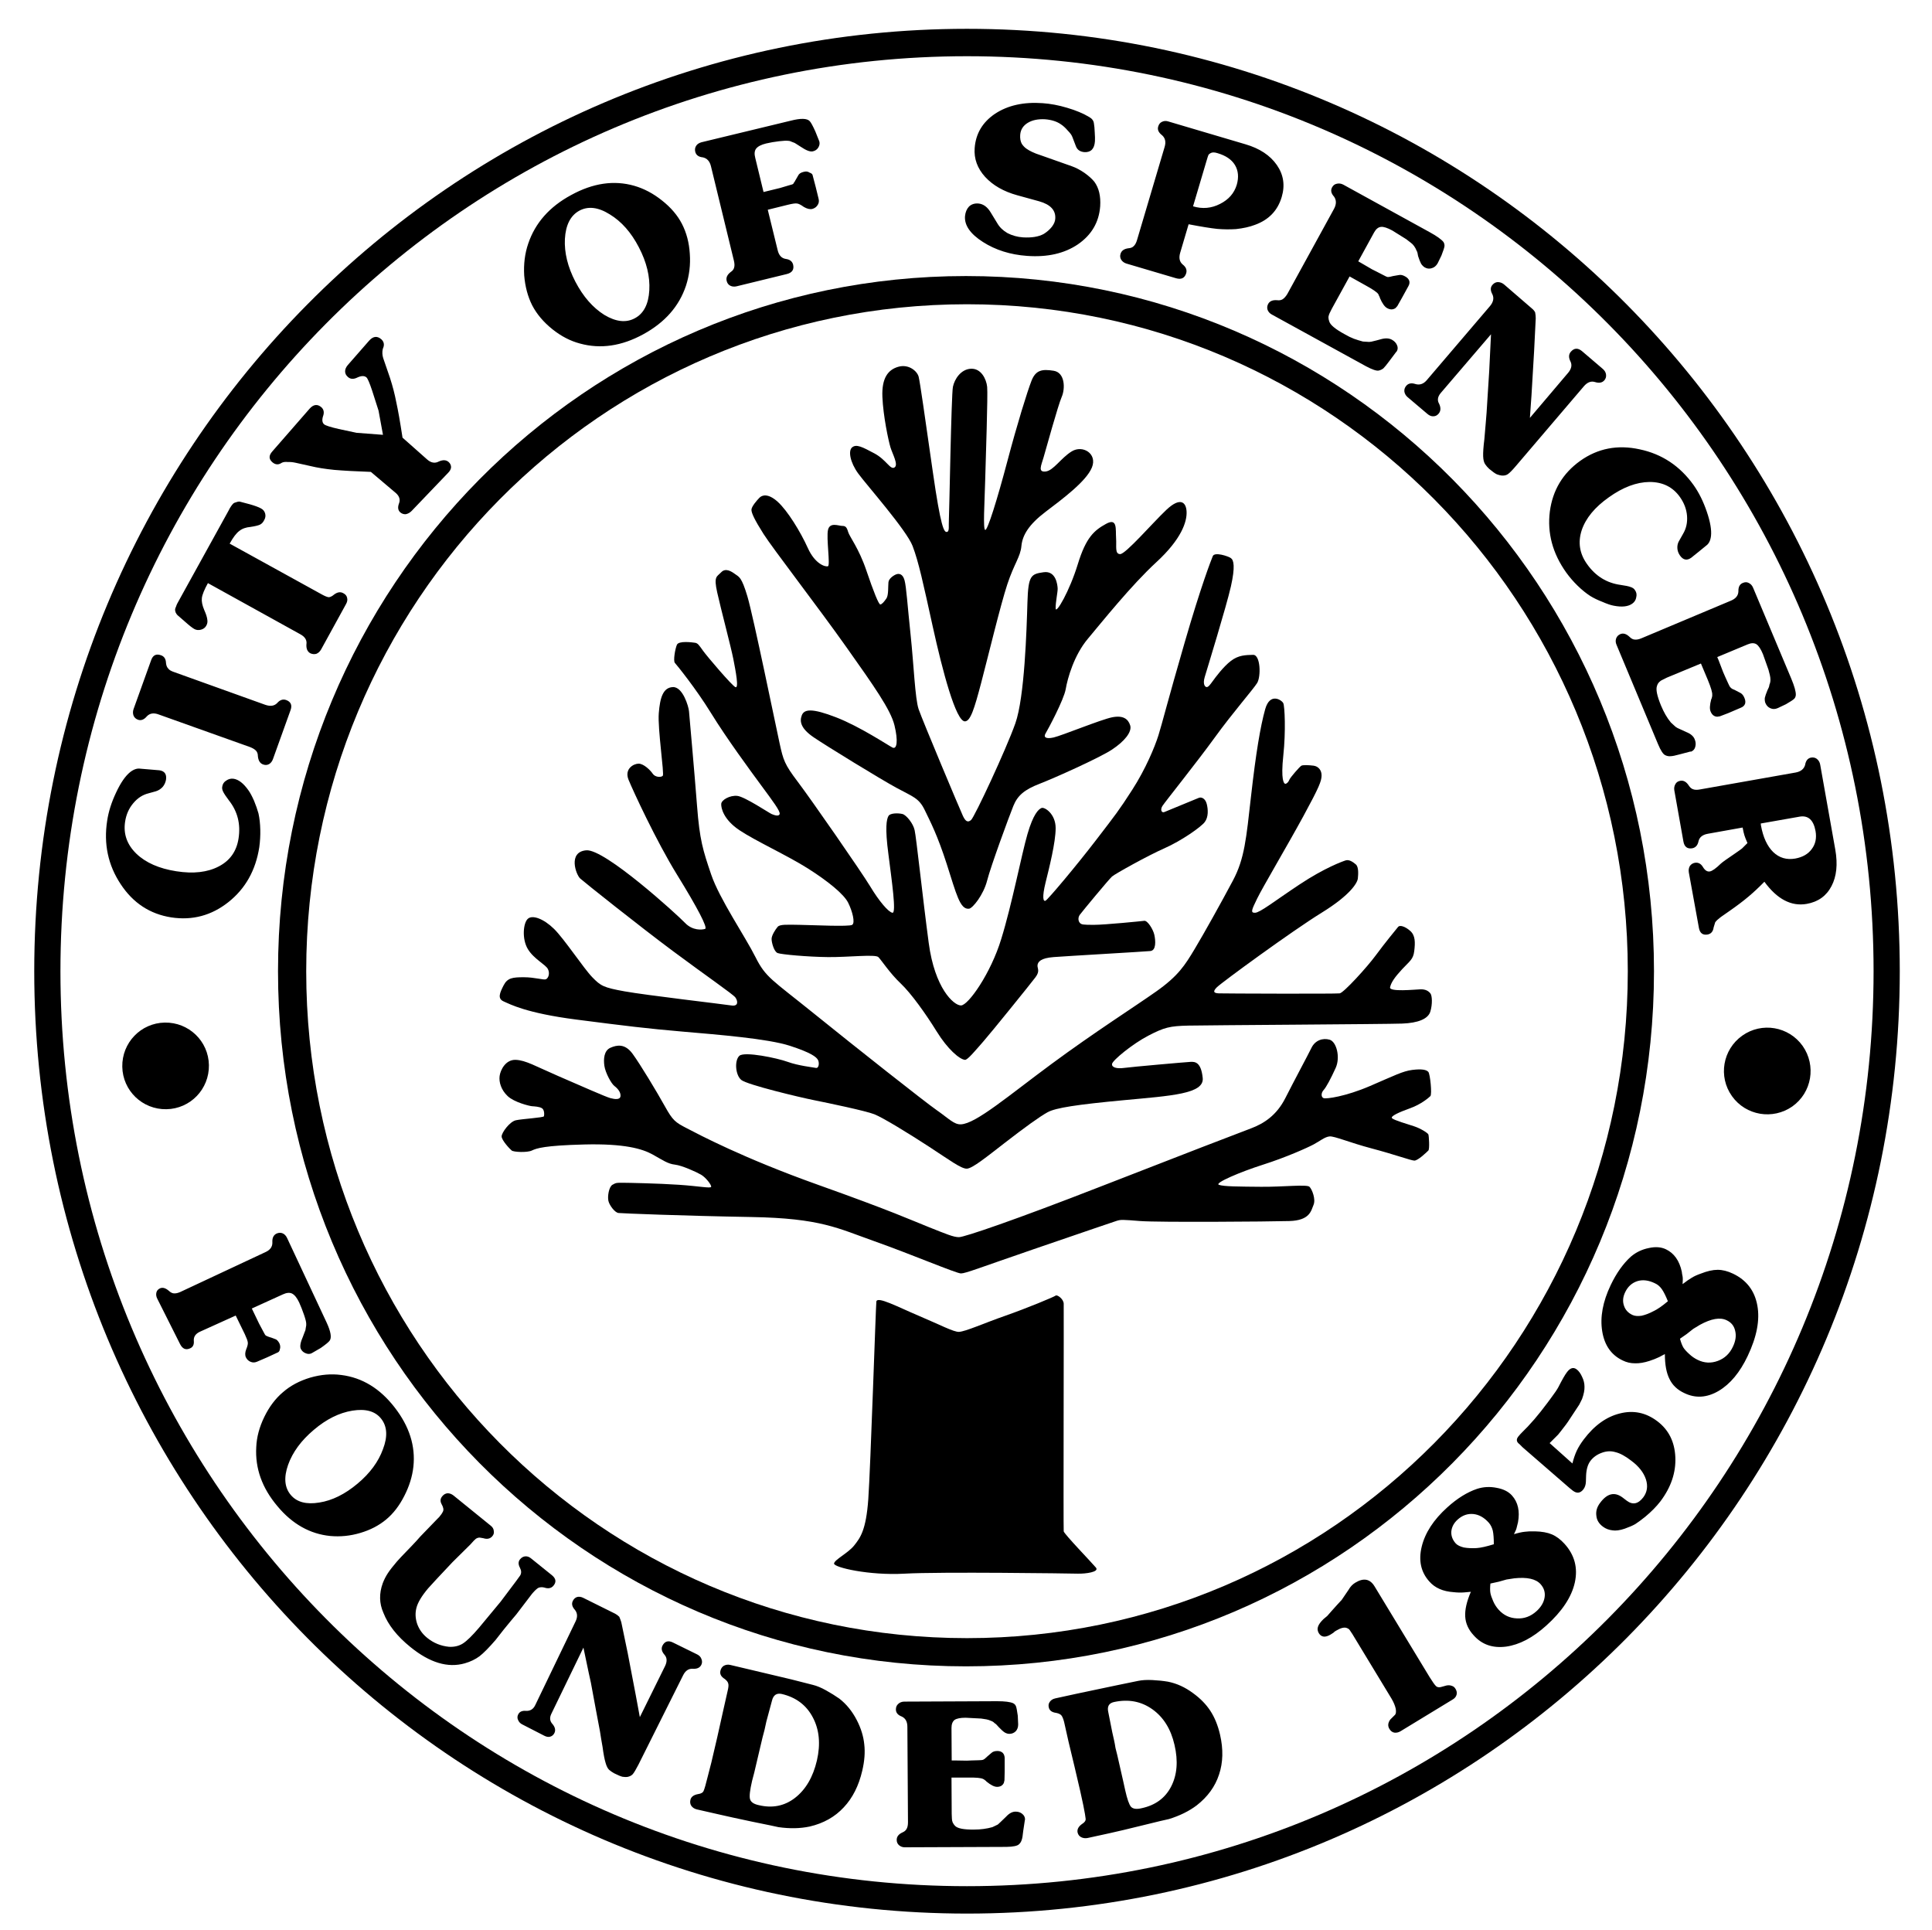 <svg version="1.2" xmlns="http://www.w3.org/2000/svg" viewBox="0 0 959 958" width="959" height="958">
	<title>245458601_231834148975063_141728802855005062_n (1)-svg</title>
	<style>
		.s0 { fill: #000000 } 
	</style>
	<path id="CITY OF SPENCER" fill-rule="evenodd" class="s0" d="m77.4 392.7l-3.6 1q-4.5 1.1-7.7 5-3.2 3.8-4 9.1-1.4 9.1 5.6 15.9 7 6.7 19.8 8.7 12.7 2 21.1-2.4 8.3-4.3 9.8-13.8 1.7-10.8-4.8-19-2.1-2.8-2.8-4.2-0.7-1.4-0.5-2.5 0.3-2.1 2-3.1 1.7-1.2 3.7-0.9 3.7 0.6 7.3 5.7 1.3 1.8 2.8 5.2 1.4 3.4 2.2 6.3 0.8 3.6 0.9 8.1 0.1 4.3-0.5 8.7-2.7 17.2-15.3 27.2-12.6 10-28.4 7.6-15.9-2.5-25.1-16.5-9.4-14.2-6.7-31.5 1-6.7 4.4-13.9 3.4-7.3 7-10.2 2.7-2.1 5.1-1.7l4.8 0.4 4.7 0.4q3.8 0.6 3.2 4.7-0.4 2.1-1.7 3.6-1.4 1.5-3.3 2.1zm66.8-40.2l-8.7 24.2q-0.6 1.7-1.9 2.5-1.4 0.8-3 0.2-2.3-0.8-2.6-4.2 0-1.6-0.9-2.6-0.9-1-2.9-1.8l-45.4-16.2q-3.7-1.4-5.9 0.9-2.1 2.5-4.4 1.7-1.6-0.6-2.2-2-0.6-1.6 0-3.3l8.7-24.2q1.3-3.8 4.9-2.5 2.4 0.8 2.5 3.9 0.2 1.8 1.1 2.7 0.7 1 2.8 1.7l45.4 16.3q3.8 1.3 5.9-0.9 2-2.3 4.4-1.5 3.6 1.3 2.2 5.1zm4.9-37.7l-45.9-25.4q-2.7 4.9-3 7.4-0.3 2.5 1.2 6 1.3 2.9 1.5 4.7 0.3 1.6-0.5 3-0.8 1.5-2.6 2-1.8 0.5-3.3-0.3-1.6-0.9-4.6-3.6l-3.8-3.3q-0.5-0.5-0.9-1.3-0.3-0.9-0.3-1.4 0-0.6 0.5-1.6 0.3-1.1 1.6-3.3l24.3-44q0.9-1.8 1.5-2.6 0.5-0.7 1-1.2 0.4-0.4 1.6-0.7 1.1-0.4 1.8-0.2l4.9 1.3q3.8 1.1 5.4 2 1.6 0.8 2.1 2.5 0.5 1.7-0.5 3.4-0.8 1.6-2.1 2.2-1.3 0.6-4.6 1.1-3.5 0.3-5.6 2-2.2 1.6-4.8 6.3l45.9 25.3q2.2 1.2 3.3 1.3 1.2-0.1 2.6-1.3 2.5-1.9 4.6-0.7 1.6 0.8 1.9 2.3 0.4 1.5-0.6 3.2l-12.3 22.4q-0.9 1.6-2.4 2.2-1.5 0.4-3-0.3-2.1-1.2-1.9-4.4 0.5-3.1-3-5zm47.4-70.1l-12.4-10.5q-11.2-0.4-18.2-1-6.9-0.7-11.8-1.9l-7.2-1.6q-2.2-0.5-4-0.4-1.7-0.2-2.9 0.3l-0.7 0.4q-2 1.1-4-0.5-2.9-2.4-0.1-5.5l18.5-21.2q2.9-3.2 5.8-0.7 1.9 1.7 0.8 4.6-0.8 2.7 0.6 3.9 1.1 0.9 7.2 2.3l8.9 1.9 13.1 1-2.2-12-3.2-10q-1.9-5.7-2.8-6.5-1.5-1.3-4.4 0-2.9 1.5-4.8-0.2-1.4-1.2-1.4-2.8 0-1.6 1.4-3.2l10.5-12q3-3.4 6.1-0.7 1.8 1.7 1 4l-0.3 0.8q-0.5 2.2 0.2 4.5l3.4 9.9q2 6.2 3.1 12 1.3 5.8 3.1 17.6l12.3 10.9q2.9 2.5 5.8 0.9 3-1.3 4.8 0.3 1.2 1.1 1.2 2.6-0.1 1.4-1.5 2.8l-18.1 18.9q-1.3 1.3-2.9 1.6-1.5 0.1-2.7-0.9-1.7-1.5-0.7-4.3 1.2-2.9-1.5-5.3zm67.7-93.1q-3.3-6.5-4-14.9-0.5-8.5 2-15.8 5.2-15.4 21.3-24.1 16.2-8.9 31.3-4.6 7.3 2.1 13.8 7.3 6.6 5.2 9.9 11.6 3.4 6.6 3.9 14.8 0.6 8.2-1.9 15.9-5.1 15.3-21.2 24.1-16.1 8.8-31.4 4.6-7.2-1.9-13.7-7.1-6.6-5.3-10-11.8zm23.3-47q-6.5 3.6-7.1 14-0.5 10.2 5.2 21.2 5.8 11.1 14.4 16.5 8.7 5.2 15.2 1.6 6.5-3.5 7.1-13.8 0.6-10.3-5.2-21.4-5.7-11-14.4-16.3-8.6-5.4-15.2-1.8zm93.6-0.5l4.9 20q0.9 3.9 4 4.4 3.1 0.4 3.7 2.9 0.8 3.6-3.1 4.6l-25 6.1q-1.7 0.4-3.1-0.3-1.4-0.7-1.8-2.4-0.6-2.4 2-4.4 1.4-0.9 1.7-2.2 0.4-1.3-0.1-3.4l-11.4-46.9q-0.9-3.7-4-4.4-3.2-0.3-3.8-2.8-0.4-1.7 0.5-3 0.8-1.2 2.6-1.7l44.3-10.7q7.4-1.9 9.4 0.2 0.9 0.9 2.8 5.1l2 5q0.4 1.5-0.5 3-0.9 1.5-2.7 1.9-2 0.5-6.1-2.3l-2.2-1.4q-0.6-0.5-1.9-0.9-1.2-0.6-2-0.6-1.2-0.2-4.6 0.2-3.4 0.4-6.4 1.1-3.7 0.9-5 2.6-1.2 1.6-0.4 4.6l4.1 16.9 8.2-2 4.7-1.4q1.6-0.4 1.8-0.6 0.3-0.4 0.4-0.7 0.3-0.2 0.6-0.9l0.7-1.2 0.8-1.4q0.6-1.3 2.7-1.8 1.8-0.5 3 0.4 1 0.3 1.4 1l1.6 6.1 1.4 5.7q0.5 1.8-0.4 3.2-0.9 1.5-2.7 2-1.8 0.4-4.2-1-2.2-1.6-3.4-1.7-1.1-0.2-4.4 0.6zm110.7 1.4l3.3 5.4q1.7 2.9 5 4.8 3.5 1.8 7.6 2.1 6.6 0.4 10.4-1.7 2.4-1.5 4-3.5 1.6-2.1 1.7-4 0.5-6.3-8-8.7l-10.9-3q-10.1-2.8-15.9-9.1-5.8-6.4-5.2-14.3 0.8-10.8 10.2-17.1 9.5-6.2 23.5-5.2 5.9 0.4 12.2 2.3 6.5 1.9 11 4.6 2.1 1.2 2.3 3.2 0.3 1.6 0.4 4.4 0.2 2.8 0.1 4.4-0.4 5.7-5.3 5.4-3.1-0.3-4.1-2.8l-1.8-4.7q-0.5-1.4-2.3-3.2-1.7-2-3.4-3.1-3-2.1-7.8-2.5-5.3-0.3-8.7 1.8-3.4 2.1-3.7 5.9-0.2 2.7 0.8 4.5 1 1.5 2.3 2.4 1.3 0.9 2.8 1.6 1.6 0.8 4.7 1.8l15 5.3q3.1 1.1 6.3 3.3 3.1 2.2 4.9 4.4 3.4 4.6 2.9 12.2-0.9 11.9-11.1 18.9-10.1 6.8-25.2 5.7-12.5-0.9-21.9-6.9-9.4-6-8.9-12.8 0.3-3 2-4.8 1.8-1.7 4.6-1.5 3.7 0.3 6.2 4.5zm98.2 5.8l-4.2 14.2q-1.1 3.8 1.3 5.8 2.4 1.9 1.7 4.3-1.1 3.6-5 2.5l-24.7-7.3q-1.6-0.5-2.5-1.8-0.9-1.4-0.4-3 0.7-2.4 4-2.8 1.6-0.1 2.5-1 1.1-1 1.7-3.1l13.7-46.2q1.1-3.7-1.3-5.8-2.6-2-1.9-4.3 0.5-1.7 1.8-2.3 1.5-0.8 3.3-0.2l38.2 11.3q10.6 3.1 15.6 10.3 5 7.2 2.4 15.9-3 10.1-13.3 13.8-3.9 1.5-9.4 2.1-4.5 0.3-9.3-0.1-4.8-0.5-14.2-2.3zm8.9-31.5l-6.7 22.6q7 2.1 13.4-1.2 6.4-3.2 8.3-9.5 1.6-5.6-0.9-9.8-2.5-4.1-8.7-5.9-2.2-0.7-3.4 0-0.8 0.4-1.1 1-0.2 0.4-0.9 2.8zm71 57.4l-8.8 16-1.1 2.2q-0.4 0.8-0.6 1.9 0 1.2 0.4 2.2 0.7 2.6 7.7 6.4 2.4 1.4 4.5 2.2 2.2 0.8 4.5 1.4l3.1 0.2q1.3-0.1 1.8-0.3 1.4-0.3 3.9-1 3.4-1 5.6 0.2 1.8 1 2.5 2.6 0.8 1.7-0.1 3.2l-0.3 0.3-3.3 4.4q-2 2.7-3 3.7-1 0.8-2.3 1.1-1.6 0.4-6.3-2.1l-46.8-25.7q-1.5-0.8-2.1-2.3-0.5-1.5 0.3-3 1.2-2.1 4.5-1.8 1.6 0.2 2.7-0.5 1.2-0.8 2.3-2.6l23.2-42.3q1.8-3.4 0-6-2.2-2.4-1-4.6 0.8-1.5 2.3-1.8 1.6-0.4 3.2 0.4l42.9 23.6q5.3 2.9 6.9 4.9 0.6 1 0.5 2.1-0.1 1-1.5 4.6l-1.9 3.9q-1.1 1.9-2.9 2.4-1.8 0.6-3.5-0.4-1-0.6-1.8-1.8-0.7-1.3-1.5-3.8-0.2-1.2-0.3-1.6-0.1-0.5-0.5-1.2-0.4-1.1-1.2-2.2-0.7-1-1.7-1.7l-2.2-1.7-6.9-4.3q-3.7-2-5.6-1.8-2 0.2-3.4 2.7l-7.9 14.4 1.4 0.8 5.5 3.2 2.2 1.1 3.3 1.7q1.6 0.9 2.3 1 0.8 0 2.6-0.5l2.9-0.5q1.4-0.3 3.1 0.7 1.5 0.8 2 2.1 0.4 1.3-0.4 2.7l-3.3 6-2.2 3.9-0.9 1q-1.9 1.3-4.2 0-1.8-1-3.5-4.9-0.1-0.6-0.5-1.2-0.2-0.6-0.4-0.9-1-1.4-6.5-4.4zm70.2 28.7l-25 29.2q-2.3 2.8-0.7 5.4 1.3 2.9-0.3 4.8-1.1 1.3-2.6 1.3-1.5 0.1-3-1.2l-9.8-8.3q-1.3-1.1-1.6-2.7-0.2-1.6 0.9-2.9 1.6-1.9 4.6-0.9 3.1 0.9 5.5-1.8l31.5-36.9q2.5-3 1.2-5.8-1.6-2.9 0-4.7 1.1-1.3 2.6-1.4 1.7 0 3.1 1.1l13.9 12q1 0.8 1.6 1.9 0.3 1.5 0.3 3l-0.8 16.1-1.3 22-0.8 11.3 19-22.4q2.5-3 1.1-5.7-1.4-2.8 0.2-4.7 2.5-2.9 5.6-0.3l10.3 8.8q1.4 1.2 1.6 2.8 0.2 1.6-0.8 2.8-1.6 1.9-4.7 0.9-2.9-0.9-5.5 2.1l-33.6 39.4q-2.7 3.2-4.1 4.2-1.3 0.9-3.2 0.7-0.9-0.1-2.3-0.6-1.3-0.6-3.8-2.7-1.1-1-2-2.3-0.9-1.3-1-4-0.1-2.8 0.6-8.4 0.3-4 0.7-8.2 0.4-4.2 0.8-11.3 0.4-7.1 0.9-14.2 0.1-1.1 0.9-18.4zm93.5 102.3l1.8-3.2q2.4-4 2-9-0.4-4.9-3.5-9.3-5.3-7.5-15.1-7.5-9.7 0.1-20.2 7.6-10.5 7.4-13.5 16.4-2.9 9 2.7 16.8 6.3 8.9 16.7 10.3 3.5 0.5 4.8 1 1.6 0.5 2.2 1.5 1.2 1.6 0.7 3.6-0.3 2-2 3.2-3.1 2.2-9.2 1-2.2-0.4-5.6-1.9-3.4-1.3-6-2.9-3.1-2-6.3-5.1-3.1-3-5.7-6.6-10.1-14.2-8.1-30.2 2.1-15.9 15.1-25.2 13.1-9.3 29.5-5.7 16.6 3.5 26.8 17.8 3.9 5.5 6.5 13.1 2.6 7.6 2.1 12.1-0.4 3.4-2.4 4.8l-3.8 3.1-3.6 2.9q-3.2 2.3-5.6-1.1-1.2-1.7-1.3-3.7-0.1-2.1 1-3.8zm10.7 61.1l-16.9 7-2.2 1.1q-0.8 0.3-1.6 1.1-0.8 0.8-1.1 1.9-1 2.5 2 9.8 1.1 2.6 2.2 4.5 1.2 2.1 2.7 3.9l2.3 2.1q1 0.7 1.6 0.9 1.2 0.6 3.7 1.7 3.3 1.3 4.2 3.6 0.8 1.9 0.3 3.7-0.4 1.7-2 2.4h-0.5l-5.3 1.4q-3.2 0.9-4.6 0.9-1.3 0.1-2.5-0.5-1.6-0.7-3.6-5.5l-20.6-49.3q-0.7-1.6-0.2-3.1 0.5-1.5 2.1-2.2 2.2-0.9 4.6 1.4 1.2 1.2 2.4 1.3 1.5 0.2 3.4-0.6l44.5-18.7q3.6-1.5 3.7-4.6-0.1-3.3 2.2-4.2 1.6-0.7 2.9 0 1.5 0.7 2.2 2.4l18.9 45q2.4 5.7 2.3 8.2-0.1 1.2-0.8 1.9-0.8 0.8-4.1 2.7l-4 1.9q-2 0.9-3.7 0.1-1.7-0.7-2.5-2.6-0.4-1-0.3-2.5 0.3-1.4 1.3-3.8 0.5-1.1 0.7-1.5 0.2-0.5 0.3-1.3 0.5-1.1 0.5-2.4 0-1.2-0.3-2.4l-0.7-2.7-2.7-7.6q-1.6-3.9-3.3-5-1.7-1-4.3 0.1l-15.1 6.3 0.6 1.4 2.3 6 1 2.3 1.5 3.3q0.7 1.7 1.3 2.2 0.5 0.6 2.3 1.3l2.5 1.3q1.3 0.7 2 2.5 0.7 1.6 0.3 2.9-0.5 1.3-2 1.9l-6.3 2.7-4.2 1.6-1.3 0.2q-2.3-0.1-3.3-2.6-0.8-1.8 0.3-6 0.3-0.5 0.4-1.2 0.2-0.7 0.1-1 0.2-1.7-2.2-7.5zm20.7 81.4l-17.3 3.1q-3.9 0.7-4.6 3.7-0.6 3-3.1 3.5-3.7 0.6-4.4-3.4l-4.5-25.3q-0.3-1.7 0.5-3.1 0.7-1.4 2.5-1.7 2.4-0.4 4.2 2.4 0.9 1.4 2.1 1.8 1.3 0.5 3.4 0.1l47.5-8.4q3.8-0.7 4.7-3.7 0.5-3.2 2.9-3.7 1.7-0.3 2.9 0.6 1.4 1.1 1.7 2.9l7.5 42.2q1.9 10.9-1.9 18.1-3.8 7.3-12.3 8.8-11.5 2-21-11-4 4.1-7.8 7.3-3.9 3.3-9.5 7.2-3.5 2.5-4.3 3-2 1.5-2.8 2.6l-0.8 2.6q-0.4 3-3 3.5-3.6 0.6-4.3-3.3l-5-27.5q-0.3-1.8 0.5-3.2 0.9-1.3 2.5-1.6 2.5-0.4 4 2.1 1.5 2.5 3.4 2.2 1.8-0.3 5.5-3.9 1.2-1.1 6.7-4.8 3.2-2.2 3.8-2.7 0.6-0.6 2.7-2.7-1.1-2.5-1.5-3.8-0.4-1.2-0.9-3.9zm28.3-5.4l-19.3 3.4 0.1 1q1.6 8.8 6.1 13.2 4.5 4.3 10.9 3.2 5.5-1 8.2-4.7 2.8-3.7 1.9-8.9-1.5-8.3-7.9-7.2z"/>
	<path id="Shape 8" class="s0" d="m82.6 550.5c-11.9 0.2-21.7-9.2-21.9-21.1-0.2-11.9 9.2-21.7 21.1-21.9 11.9-0.2 21.7 9.2 21.9 21.1 0.2 11.9-9.2 21.7-21.1 21.9z"/>
	<path id="Shape 8 copy" class="s0" d="m889.7 549.1c-9.7 6.8-23.1 4.6-30-5.1-6.9-9.7-4.6-23.1 5.1-30 9.7-6.9 23.1-4.6 30 5.1 6.8 9.7 4.6 23.1-5.1 30z"/>
	<path id="Shape 7" fill-rule="evenodd" class="s0" d="m479.5 827c-188.8 0-341.5-154.2-341.5-345 0-190.8 152.7-345 341.5-345 188.8 0 341.5 154.2 341.5 345 0 190.8-152.7 345-341.5 345zm328.5-345c0-183-146.6-331-328-331-181.4 0-328 148-328 331 0 183 146.6 331 328 331 181.4 0 328-148 328-331z"/>
	<path id="Shape 7 copy" fill-rule="evenodd" class="s0" d="m480 949.7c-256 0-463-209-463-467.7 0-258.7 207-467.7 463-467.7 256 0 463 209 463 467.7 0 258.7-207 467.7-463 467.7zm450-467.7c0-251.1-201.2-454.1-450-454.1-248.9 0-450 203-450 454.1 0 251.1 201.1 454.1 450 454.1 248.8 0 450-203 450-454.1z"/>
	<path id="FOUNDED 1858" fill-rule="evenodd" class="s0" d="m117 652.9l-17.7 8q-3.3 1.5-3.1 4.5 0.3 2.9-1.9 3.8-3.1 1.4-4.9-2.1l-11.3-22.5q-0.8-1.5-0.5-3 0.3-1.5 1.8-2.2 2-0.9 4.5 1.3 1.2 1.1 2.4 1.2 1.4 0.1 3.2-0.7l42.3-19.8q3.5-1.6 3.4-4.8-0.2-3.3 2.1-4.4 1.6-0.7 3-0.1 1.4 0.6 2.2 2.3l19.6 41.9q3.2 6.9 1.5 9.1-0.7 1-4.4 3.6l-4.5 2.6q-1.4 0.7-3 0-1.6-0.6-2.4-2.2-0.8-1.8 1.1-6.1l0.9-2.4q0.4-0.7 0.5-2 0.3-1.2 0.2-2 0-1.2-1.1-4.4-1.1-3.2-2.4-6.1-1.6-3.4-3.5-4.4-1.8-0.9-4.6 0.4l-15.4 7 3.6 7.5 2.3 4.3q0.7 1.4 1 1.6 0.4 0.2 0.6 0.3 0.4 0.2 1 0.4l1.3 0.4 1.6 0.6q1.3 0.3 2.3 2.2 0.7 1.6 0.2 3-0.1 0.9-0.8 1.4l-5.4 2.5-5.1 2.2q-1.6 0.7-3.1 0.1-1.6-0.6-2.4-2.2-0.8-1.6 0.1-4 1-2.4 0.8-3.5-0.1-1.1-1.5-4.1zm23.5 38q5.5-4.8 13.5-7.2 8-2.3 15.4-1.3c10.4 1.3 19.2 6.7 26.5 16.1 7.3 9.4 10.4 19.2 9.3 29.4q-0.8 7.3-4.5 14.5-3.7 7.3-9 11.7-5.4 4.5-12.9 6.7-7.4 2.2-14.9 1.5c-10-1-18.8-5.9-26.2-14.8-7.6-9-11.1-18.7-10.5-29.3q0.3-7.4 4-15 3.7-7.6 9.3-12.3zm48.7 13.2q-4.4-5.6-14.3-4-9.8 1.6-19.1 9.5-9.4 7.9-12.8 17.4-3.3 9.4 1.3 14.9 4.5 5.4 14.2 3.8 9.6-1.5 19-9.4 9.2-7.7 12.6-17.1 3.6-9.4-0.9-15.1zm19.4 58.5l8.5-8.8 0.9-0.9q1.3-1.5 1.9-2.8 0.6-1.3-0.7-3.6-1.2-2.2 0.4-4 1.1-1.3 2.6-1.4 1.5 0 2.9 1.1l18.5 15q1.4 1.1 1.5 2.6 0.3 1.5-0.8 2.7-1.6 1.8-4.4 0.9l-1.8-0.3q-1 0-1.9 0.6-0.7 0.5-2.7 2.8l-8.9 8.8-7.8 8.3-4.3 4.7q-4.8 5.7-5.8 9.7-1 3.9 0.4 8 1.5 4.1 5 6.9 4.7 3.8 10.8 4.4 3.9 0.2 6.8-1.6 3-1.9 8.1-7.9l10.7-12.9 7.6-10.1 2.1-2.9q1-1.7-0.1-3.8-1.4-2.6 0.1-4.3 1.1-1.3 2.6-1.4 1.5-0.1 2.9 1.1l10.3 8.3q3 2.5 0.7 5.2-1.6 1.9-4.5 0.9-1.6-0.4-2.9 0.1-1 0.5-2.7 2.4l-0.6 0.7-7.7 10.1q-2.4 2.8-6.3 7.6-3.8 4.9-4 5.1-5 5.8-8 8.1-3.1 2.3-7.3 3.5-12.6 3.6-27-8.1-9.9-8-13.4-17-3.1-7-0.3-14.7 1-2.6 2.5-4.9 1.5-2.3 4.5-5.8 0.7-0.9 7.2-7.6 2.6-2.7 4.4-4.8zm81 55.1l-15.9 32.8q-1.5 3 0.6 5.2 1.9 2.3 0.9 4.4-0.7 1.4-2.1 1.8-1.3 0.4-3-0.5l-10.9-5.6q-1.4-0.7-2-2.1-0.7-1.4 0-2.8 1-2.1 4-1.8 3.1 0.1 4.5-2.9l20-41.5q1.6-3.3-0.3-5.7-2.1-2.3-1.1-4.4 0.7-1.5 2.1-2 1.5-0.4 3.1 0.4l15.9 7.9q1.1 0.6 2 1.5 0.6 1.4 1 2.7l3.2 15.4 4 20.9 2 10.8 12.5-25.3q1.7-3.5-0.3-5.7-2-2.3-1-4.4 1.7-3.4 5.3-1.6l12 5.9q1.6 0.8 2.1 2.3 0.6 1.5-0.1 2.9-1.1 2.1-4.2 1.9-3.1-0.2-4.8 3.2l-22.2 44.4q-1.8 3.5-2.8 4.7-1 1.1-2.8 1.4-0.8 0.1-2.3-0.1-1.3-0.3-4.1-1.7-1.3-0.7-2.5-1.7-1.1-1-1.8-3.5-0.8-2.6-1.5-7.9-0.7-3.8-1.3-7.8-0.7-4-2-10.6-1.3-6.8-2.5-13.5-0.3-1.1-3.7-17.4zm72.9 8.6l11 2.6 19.4 4.6 10.6 2.7q2.9 0.7 6.5 2.7 3.6 2 6.6 4.1 5.3 4.1 8.7 10.7 3.1 6 3.7 12 0.7 5.9-1 13.1-2.6 11.2-9.2 18.2-6.6 7.1-16.9 9.5-7.1 1.5-15.5 0.3-1.6-0.4-13-2.7-11.4-2.4-16.5-3.6l-11-2.5q-1.7-0.4-2.7-1.7-0.9-1.3-0.5-3 0.5-2.3 3.8-2.9 2.3-0.3 2.8-1.7 0.6-1.3 2-7 1.5-5.7 1.8-7l2.9-12.4 2.9-13 2.3-10.2q0.6-2.4 0.3-3.5-0.2-1.1-1.7-2.3-2.8-1.7-2.2-4.1 0.4-1.7 1.7-2.5 1.5-0.8 3.2-0.4zm25.5 14.4q-3.8-0.8-4.8 3.3l-2.8 10.4-0.9 4.1q-0.5 1.8-1 3.8-0.5 1.9-0.9 3.8l-3.2 13.6-1.1 4.2q-1.6 6.9-1 9 0.6 2.2 4.4 3 10.1 2.4 17.9-3.6 8-6.2 10.9-18.6 2.8-12.2-2-21.3-4.8-9.2-15.5-11.7zm84.3 41.5l0.1 18 0.1 2.4q0 0.9 0.4 1.9 0.5 1 1.2 1.7 1.9 1.9 9.4 1.8 2.6 0 4.7-0.3 2.3-0.3 4.4-0.9l2.7-1.3q0.9-0.8 1.3-1.2 1-0.9 2.8-2.7 2.3-2.5 4.7-2.5 2 0 3.3 1.1 1.4 1.1 1.4 2.8l-0.1 0.4-0.8 5.3q-0.3 3.3-0.8 4.6-0.4 1.2-1.3 2-1.2 1.2-6.2 1.3l-50.5 0.2q-1.6 0-2.8-1-1.2-1-1.2-2.7 0-2.4 2.9-3.7 1.4-0.6 2-1.7 0.7-1.2 0.7-3.3l-0.3-47.4q0-3.8-2.8-5.1-2.9-1.1-2.9-3.5 0-1.7 1.1-2.7 1.1-1.1 2.9-1.2l46.2-0.2q5.8 0 8 1 1 0.5 1.4 1.5 0.4 1 0.9 4.7l0.2 4.3q0 2.1-1.2 3.4-1.3 1.3-3.2 1.3-1.1 0-2.3-0.7-1.2-0.8-2.9-2.6-0.8-0.9-1.1-1.2-0.3-0.4-1-0.8-0.7-0.8-1.9-1.2-1.1-0.5-2.2-0.7l-2.6-0.4-7.7-0.4q-3.9 0-5.5 1.1-1.5 1.2-1.5 4l0.1 16.1h1.4l6.1 0.1 2.3-0.1 3.5-0.1q1.8 0 2.4-0.3 0.7-0.3 2-1.6l2.1-1.8q1-0.9 2.9-0.9 1.6 0 2.6 0.9 0.9 0.9 1 2.5v6.7l-0.1 4.4-0.3 1.3q-0.9 2-3.4 2-2 0-5.2-2.6-0.3-0.4-0.9-0.8-0.5-0.4-0.8-0.5-1.5-0.8-7.4-0.7zm51.5-39.3l11-2.4 19.5-4.1 10.7-2.2q2.9-0.6 7-0.4 4.1 0.2 7.7 0.8 6.6 1.3 12.5 5.7 5.4 3.9 8.6 8.8 3.2 4.9 4.8 11.8 2.5 10.9-0.5 19.8-2.9 8.9-11.1 15.3-5.7 4.3-13.8 6.8-1.7 0.3-13 3.1-11.3 2.8-16.4 3.9l-11 2.4q-1.7 0.3-3.1-0.4-1.4-0.7-1.8-2.3-0.5-2.3 2.1-4.2 2-1.2 1.9-2.6-0.1-1.4-1.2-6.9-1.2-5.6-1.5-6.9l-2.8-12-3-12.5-2.2-9.8q-0.6-2.3-1.3-3.2-0.7-0.9-2.6-1.3-3.2-0.4-3.7-2.7-0.4-1.6 0.5-2.8 0.9-1.3 2.7-1.7zm29.2 1.8q-3.8 0.8-2.9 4.9l2 10.1 0.9 4q0.4 1.8 0.7 3.8 0.5 1.8 0.9 3.6l3 13.2 0.9 4.1q1.5 6.7 2.9 8.3 1.5 1.6 5.3 0.7 10.2-2.2 14.6-10.7 4.5-8.7 1.7-20.7-2.7-11.8-11-17.7-8.3-5.9-19-3.6zm113-50.7l3.4-5q1.3-2.3 3.3-3.5 6.2-3.8 9.6 1.8l27.3 45q2.3 3.7 3.2 4.5 0.8 0.8 2.3 0.5l2.9-0.8q1.5-0.3 2.7 0.2 1.1 0.3 1.8 1.5 0.9 1.5 0.5 2.9-0.4 1.5-2 2.4l-25.8 15.7q-1.5 0.9-3.1 0.7-1.5-0.3-2.4-1.8-1.4-2.2 0.4-4.7l2.3-2.3q0.8-0.8 0.4-3.1-0.5-2.3-2.1-5l-19.4-32-1.4-2.1q-0.2-0.2-0.5-0.5-0.4-0.2-0.8-0.4-1.9-0.8-5.4 1.3-0.9 0.5-1.3 1l-1.4 0.9q-4 2.4-5.9-0.7-0.9-1.6-0.4-3.1 0.5-1.7 2.8-3.9 0.9-0.8 1.8-1.5 0.8-0.9 2.2-2.5 1.4-1.5 2.6-2.9 1.2-1.3 2.4-2.6zm64.1-4q-1.4 0.1-3.3 0.3-2.4 0.2-5.1-0.1-4.2-0.3-7.1-1.6-3-1.3-5.1-3.7-6.3-7-3.8-17.3 2.5-10.3 12.7-19.5 7.4-6.7 14.8-9.2 4.7-1.5 9.7-0.5 5 0.9 7.6 3.8 4.5 5 3 13.3-0.3 1-0.6 2.4-0.2 1.2-1.4 3.5 3.3-1 5.4-1.2 2.2-0.3 5-0.2 5.1 0.1 8.4 1.5 3.3 1.4 6.3 4.7 7.5 8.3 5.1 19.2-2.4 10.8-14.2 21.4-10 9-19.9 10.4-10 1.3-16.1-5.6-3.9-4.2-4.2-9.3-0.3-5.1 2.8-12.3zm17.7-6.1l-3.9 1.1-4.1 0.9q-0.3 3 0 4.7 0.3 1.6 1.4 4.1 1 2.3 2.7 4.2 3.7 4.1 9.1 4.3 5.4 0.3 9.7-3.6 3.4-3.1 4-6.8 0.6-3.7-2-6.6-3.5-3.9-13-2.9zm-14.8-15.6q3-0.2 8.5-1.9 0-4.3-0.5-6.7-0.6-2.4-2-4-3.5-3.9-7.7-4.3-4.2-0.4-7.7 2.7-2.9 2.6-3.2 6-0.2 3.2 2.2 5.9 1.2 1.3 4 2 2.8 0.5 6.4 0.3zm36.2-52.1l11.3 10.1q0.9-3.6 2.2-6.4 1.3-2.7 3.5-5.6 7.8-10.3 17.8-12.8 10.1-2.6 18.6 3.8 8.5 6.4 9 17.9 0.5 11.4-7.4 21.9-3 3.9-7.6 7.7-3 2.4-4.9 3.6-1.9 1.1-5.3 2.3-3.6 1.2-6 0.8-2.7-0.3-4.7-1.8-3-2.2-3.3-5.4-0.5-3.4 1.9-6.5 5.2-7 11.1-2.6l2.1 1.6q4.4 3.3 8.2-1.7 2.9-3.9 1.3-8.9-1.7-5.1-7.2-9.2-4.5-3.5-7.9-4.3-3.3-1-6.8 0.3-3.6 1.3-5.7 4.1-1.9 2.6-2.1 7.2l-0.1 3.1q-0.1 2.2-1.2 3.7-2.3 3-5.3 0.7l-1.5-1.2-23.4-20.3-1.6-1.6q-2.2-1.6-0.6-3.7l1.2-1.4q3.8-3.7 6.8-7.2 3.1-3.6 6.6-8.3l1.7-2.3q2.7-3.6 3.6-5.3 2.9-5.7 4.3-7.5 2.4-3.2 4.8-1.4 1.6 1.2 2.7 3.7 1.2 2.4 1.2 4.9 0.1 2.5-1.2 6.1l-1.4 2.8-5.6 8.5-1 1.4q-3.2 4.2-3.9 5-0.7 0.7-4.2 4.2zm57.2-44.2q-1.2 0.6-2.8 1.5-2.3 1.1-4.8 1.9-4 1.3-7.2 1.2-3.3 0-6.1-1.4-8.5-4-10.2-14.5-1.7-10.5 4.2-22.9 4.3-9 10.1-14.2 3.8-3.2 8.8-4.2 4.9-1.1 8.5 0.6 6.1 2.9 7.9 11.1 0.1 1.1 0.4 2.4 0.2 1.3 0 3.8 2.7-2.1 4.6-3.2 1.8-1.1 4.4-2 4.8-1.9 8.4-1.9 3.6 0 7.6 1.9 10.1 4.8 12.1 15.8 2 10.8-4.8 25.1-5.8 12.2-14.4 17.3-8.7 5.1-17 1.1-5.2-2.4-7.4-7-2.3-4.5-2.3-12.4zm14.1-12.5l-3.3 2.6-3.3 2.3q0.8 2.9 1.7 4.4 0.9 1.4 2.9 3.2 1.9 1.8 4.2 2.9 4.9 2.4 10 0.5 5.1-1.9 7.5-7.1 2-4.2 1.1-7.8-0.8-3.7-4.3-5.3-4.8-2.3-13.2 2.3zm-19.7-8.8q2.8-1.3 7.1-4.9-1.6-4-3-6-1.4-2-3.4-2.9-4.7-2.3-8.7-1.1-4.1 1.3-6.1 5.5-1.7 3.5-0.6 6.7 1 3.1 4.2 4.6 1.7 0.8 4.5 0.4 2.8-0.6 6-2.3z"/>
	<path id="Shape 6" class="s0" d="m499 653c10.6-3.7 24.3-9.4 25-10 0.7-0.6 3.9 1.6 4 4 0.1 2.4-0.2 111.7 0 113 0.2 1.3 14.2 15.8 16 18 1.8 2.2-5.2 3.1-9 3-3.8-0.1-68.4-1-86 0-17.6 1-35.1-3.1-35-5 0.1-1.9 7-5.2 10-9 3-3.8 5.9-7.5 7-23 1.1-15.5 3.7-95.1 4-98 0.3-2.9 10.6 2.6 21 7 10.4 4.4 17.4 8.1 20 8 3.4-0.2 12.4-4.3 23-8z"/>
	<path id="Shape 5" class="s0" d="m477 632c-2.3 0-24.9-9.6-43-16-18.1-6.4-26.6-11.4-61-12-34.4-0.6-64.2-1.8-66-2-1.8-0.2-4.5-3.8-5-6-0.5-2.2 0.2-6.9 2-8 1.8-1.1 2.5-1 5-1 2.5 0 17.7 0.3 28 1 10.3 0.7 15.8 1.9 16 1 0.2-0.9-2.6-4.6-5-6-2.4-1.4-9.5-4.6-13-5-3.5-0.4-5.8-2.1-11-5-5.2-2.9-14.2-5.5-34-5-19.8 0.5-23.7 1.9-26 3-2.3 1.1-9 0.8-10 0-1-0.8-5-5.1-5-7 0-1.9 4-7.3 7-8 3-0.7 13.8-1.3 14-2 0.2-0.7 0.3-3.2-1-4-1.3-0.8-3.8-0.9-5-1-1.2-0.1-8.7-1.9-12-5-3.3-3.1-4.4-7-4-10 0.4-3 3-8.2 8-8 5 0.2 9.9 3.2 21 8 11.1 4.8 23.7 10.4 26 11 2.3 0.6 4.8 0.9 5-1 0.2-1.9-1.4-3.8-3-5-1.6-1.2-4.5-6.6-5-10-0.5-3.4-0.2-7.6 3-9 3.2-1.4 7.2-2.2 11 3 3.8 5.2 12 18.8 16 26 4 7.2 5.2 8 11 11 5.8 3 27.7 14.7 65 28 37.3 13.3 46.2 17.5 55 21 8.8 3.5 12.3 5 15 5 2.7 0 28.2-8.7 70-25 41.8-16.3 68.6-26.6 75-29 6.4-2.4 12.7-6.5 17-15 4.3-8.5 11.2-21.3 13-25 1.8-3.7 5.6-5 9-4 3.4 1 5.4 8.7 3 14-2.4 5.3-4.7 9.6-6 11-1.3 1.4-1.3 3.5 0 4 1.3 0.5 10.9-0.8 23-6 12.1-5.2 16.3-7.4 21-8 4.7-0.6 7.1-0.1 8 1 0.9 1.1 1.9 11.1 1 12-0.9 0.9-4.7 4.1-10 6-5.3 1.9-10.1 4-9 5 1.1 1 7.7 2.9 11 4 3.3 1.1 6.7 3.3 7 4 0.3 0.7 0.7 7.3 0 8-0.7 0.7-5.2 5.1-7 5-1.8-0.1-10-3.1-21-6-11-2.9-18.6-6.2-21-6-2.4 0.2-4.8 2.3-8 4-3.2 1.7-13.7 6.4-25 10-11.3 3.6-24.2 9.1-22 10 2.2 0.9 10.2 0.9 21 1 10.8 0.1 22.7-1.3 24 0 1.3 1.3 3.2 6.2 2 9-1.2 2.8-1.7 7.7-12 8-10.3 0.3-65 0.7-74 0-9-0.7-9.6-0.8-12 0-2.4 0.8-14.5 4.9-41 14-26.5 9.1-33.7 12-36 12z"/>
	<path id="Shape 3" class="s0" d="m465 512c-5.3-8.6-12.7-19-18-24-5.3-5-9.5-11.5-11-13-1.5-1.5-15 0.1-25 0-10-0.1-23.2-1.3-25-2-1.8-0.7-3-5.2-3-7 0-1.8 1.9-4.7 3-6 1.1-1.3 4.5-1.1 11-1 6.5 0.1 24.4 1 26 0 1.6-1 0.1-6.8-2-11-2.1-4.2-9.9-10.6-20-17-10.1-6.4-26.1-13.7-34-19-7.9-5.3-9.1-11-9-13 0.1-2 4.3-4.4 8-4 3.7 0.4 15.8 8.5 17 9 1.2 0.5 3.6 1.4 4 0 0.4-1.4-3.4-6.4-9-14-5.6-7.6-17.3-23.5-25-36-7.7-12.5-17.1-24-18-25-0.9-1 0.1-6.9 1-9 0.9-2.1 7.6-1.2 9-1 1.4 0.2 2 1.2 4 4 2 2.8 14.1 17 16 18 1.9 1 0.2-7.9-1-14-1.2-6.1-6.2-24.9-8-33-1.8-8.1-0.2-7.7 2-10 2.2-2.3 5.1-0.4 7 1 1.9 1.4 3.1 1.3 6 11 2.9 9.7 14.2 64.8 16 73 1.8 8.2 2.4 10.3 9 19 6.6 8.7 31.6 44.7 36 52 4.4 7.3 9 12.7 11 13 2 0.3-0.3-15.6-2-29-1.8-13.4-0.9-17.4 0-19 0.9-1.6 5.1-1.5 7-1 1.9 0.5 5.3 4.7 6 8 0.8 3.3 4 33.5 7 56 3 22.5 12.4 31 16 31 3.6 0 14.8-15.9 20-33 5.3-17.1 10.1-42 13-52 2.9-10 5.5-12.4 7-13 1.5-0.6 7 2.9 7 10 0 7.1-3.2 19.7-5 27-1.8 7.3-1.2 9.6 0 9 1.2-0.6 15.1-17.1 25-30 9.9-12.9 11.3-14.6 18-25 6.7-10.4 11.2-21.3 13-27 1.8-5.7 4.7-17.4 13-46 8.3-28.6 13.1-40.8 14-43 0.9-2.2 7.6 0 9 1 1.4 1 2.2 4.2 0 14-2.2 9.8-11.9 41.3-13 45-1.1 3.7 0.2 5 1 5 0.8 0 1.7-1.2 3-3 1.3-1.8 5.2-7.1 9-10 3.8-2.9 7.3-2.9 11-3 3.7-0.1 4 10.8 2 14-2 3.2-12.1 14.7-21 27-8.9 12.3-24.8 32.1-26 34-1.2 1.9-0.4 3.6 1 3 1.4-0.6 15.6-6.4 17-7 1.4-0.6 3.3 0.3 4 3 0.7 2.7 0.9 6.5-1 9-1.9 2.5-11.6 9.3-20 13-8.4 3.7-24.5 12.7-26 14-1.5 1.3-15 17.6-16 19-1 1.4-0.8 3.1 0 4 0.8 0.9 1.6 1 7 1 5.4 0 23.4-1.8 25-2 1.6-0.2 4.4 4.2 5 7 0.6 2.8 1 7.7-2 8-3 0.3-41.5 2.5-48 3-6.5 0.5-7.8 2.4-8 4-0.2 1.6 1.4 2.8-1 6-2.4 3.2-22.2 27.7-26 32-3.8 4.3-7.7 9.1-9 9-2.7-0.2-8.7-5.4-14-14z"/>
	<path id="Shape 4" class="s0" d="m522 528c21.4-15.8 41.1-28.3 52-36 10.9-7.7 14.2-13 19-21 4.8-8 13.2-23.1 19-34 5.8-10.9 6.6-20.8 9-42 2.4-21.2 4.6-34.4 7-43 2.4-8.6 8.3-4.5 9-3 0.7 1.5 1.3 13.9 0 26-1.3 12.1 0.3 14 1 14 0.7 0 1.6-0.9 2-2 0.4-1.1 5.2-6.6 6-7 0.8-0.4 3.6-0.3 6 0 2.4 0.3 4.1 2.3 4 5-0.1 2.7-1 5.3-9 20-8 14.7-20.4 35.6-23 41-2.6 5.4-3.5 7.1-1 7 2.5-0.1 9.5-5.7 22-14 12.5-8.3 21.4-11.5 23-12 1.6-0.5 3.5 0.7 5 2 1.5 1.3 1.2 5 1 7-0.2 2-3.4 8-18 17-14.6 9-49.6 34.6-52 37-2.4 2.4-1.1 2.9 1 3 2.1 0.1 58 0.3 60 0 2-0.3 13.6-13 18-19 4.4-6 10.2-13 11-14 0.8-1 3.4-0.3 6 2 2.6 2.3 2.5 5.8 2 10-0.5 4.2-2.3 5-6 9-3.7 4-5.5 6.6-6 9-0.5 2.4 12.3 1.1 15 1 2.7-0.1 4.1 0.9 5 2 0.9 1.1 1.1 5.3 0 9-1.1 3.7-6.1 5.7-14 6-7.9 0.3-96.6 0.8-106 1-9.4 0.2-12.1 0.9-20 5-7.9 4.1-17.7 12.2-18 14-0.3 1.8 2.4 2.5 6 2 3.6-0.5 30.8-2.9 33-3 2.2-0.1 5.2 0.1 6 8 0.8 7.9-15.5 8.8-39 11-23.5 2.2-34 3.8-38 6-4 2.2-11.7 7.8-21 15-9.3 7.2-16.2 12.8-19 13-2.8 0.2-9-4.5-19-11-10-6.5-22.7-14.3-27-16-4.3-1.7-23-5.6-30-7-7-1.4-33-7.6-36-10-3-2.4-3.5-9.7-1-12 2.5-2.3 18.8 1.1 24 3 5.2 1.9 12.5 2.7 14 3 1.5 0.3 1.8-2.6 1-4-0.8-1.4-3.2-3.5-14-7-10.8-3.5-35.5-5.5-53-7-17.5-1.5-28.2-2.8-53-6-24.8-3.2-32.8-7.6-36-9-3.2-1.4-1.9-4.3 0-8 1.9-3.7 4.5-4 10-4 5.5 0 9.9 1.5 11 1 1.1-0.5 2.1-2.7 1-5-1.1-2.3-7-5-10-10-3-5-2.3-12.9 0-15 2.3-2.1 7.9 0 13 5 5.1 5 14.8 19.7 19 24 4.2 4.3 5.5 5.1 16 7 10.5 1.9 49.2 6.4 53 7 3.8 0.6 3.2-2.4 2-4-1.2-1.6-14.6-10.8-31-23-16.4-12.2-43.9-34.1-46-36-2.1-1.9-6.2-13.2 3-14 9.2-0.8 45.2 32 49 36 3.8 4 8.6 3.5 10 3 1.4-0.5-3.7-10.3-14-27-10.3-16.7-21.8-41.6-24-47-2.2-5.4 2.5-8 5-8 2.5 0 5.8 3.2 7 5 1.2 1.8 4.2 1.9 5 1 0.8-0.9-2.6-23.3-2-31 0.6-7.7 2.1-12.8 7-13 4.9-0.2 7.8 9.6 8 12 0.2 2.4 2.7 30.1 4 47 1.3 16.9 2.9 21.9 7 34 4.1 12.1 16.9 30.8 22 41 5.1 10.2 8.2 11.2 29 28 20.8 16.8 55.1 43.9 61 48 5.9 4.1 8.6 7.2 12 7 7.4-0.3 23.6-14.2 45-30z"/>
	<path id="Shape 2" class="s0" d="m470 429c-4.7-14.6-8.1-21-11-27-2.9-6-5.9-6.6-14-11-8.1-4.4-34.5-20.6-41-25-6.5-4.4-7.2-7.9-6-11 1.2-3.1 5.1-3.6 17 1 11.9 4.6 25.8 13.9 28 15 2.2 1.1 2.9-3.2 1-11-1.9-7.8-10.2-19.5-24-39-13.8-19.5-36.5-48.9-41-56-4.5-7.1-6-10.4-6-12 0-1.6 2.8-4.8 4-6 1.2-1.2 4.1-2.4 9 2 4.9 4.4 11.4 15 15 23 3.6 8 8.8 9.5 10 9 1.2-0.5-0.9-14 0-18 0.9-4 5.3-2 7-2 1.7 0 2.3 0.6 3 3 0.7 2.4 5.3 8.1 9 19 3.7 10.9 6.2 17.1 7 17 0.8-0.1 1.9-1.4 3-3 1.1-1.6 0.8-6 1-8 0.2-2 2.8-3.6 4-4 1.2-0.4 3.1-0.3 4 3 0.9 3.3 1.4 11.9 3 27 1.6 15.1 2.2 31.7 4 37 1.8 5.3 20.8 50.5 22 53 1.2 2.5 2.3 3.4 4 2 1.7-1.4 17.4-35 22-48 4.6-13 5.6-46.5 6-60 0.4-13.5 1.8-14.1 8-15 6.2-0.9 6.9 6.3 7 8 0.1 1.7-1.1 7-1 10 0.1 3 6.9-8.6 11-22 4.1-13.4 8.2-16.8 14-20 5.8-3.2 4.7 2.7 5 7 0.3 4.3-0.7 7.9 2 8 2.7 0.1 16.2-15.6 23-22 6.8-6.4 9.8-3.9 10 1 0.2 4.9-2.5 13.5-15 25-12.5 11.5-27.1 29.8-34 38-6.9 8.2-10.1 19.7-11 25-0.9 5.3-8.9 20.2-10 22-1.1 1.8 0 2.9 4 2 4-0.9 23.5-8.9 29-10 5.5-1.1 8 0.8 9 4 1 3.2-2.8 7.9-9 12-6.2 4.1-28.5 14.1-36 17-7.5 2.9-10.9 5.8-13 11-2.1 5.2-11.2 29.9-13 37-1.8 7.1-7.2 13.8-9 14-4.5 0.5-6.3-7.4-11-22z"/>
	<path id="Shape 1" class="s0" d="m463 311c-4.8-21.8-7-32.1-10-40-3-7.9-23-30.5-27-36-4-5.5-5.1-11.3-3-13 2.1-1.7 5-0.2 11 3 6 3.2 7.9 8.3 10 7 2.1-1.3-1-6.7-2-10-1-3.3-3.6-15.5-4-25-0.4-9.5 2.9-13.6 8-15 5.1-1.4 9.3 2.2 10 5 0.7 2.8 3 19.1 7 47 4 27.9 5.6 30.2 7 30 1.4-0.2 0.8-3 1-6 0.2-3 1.2-62.1 2-66 0.8-3.9 4-8.8 9-9 5-0.2 7.6 5.1 8 9 0.4 3.9-0.7 36-1 47-0.3 11-1.1 23.4 0 24 1.1 0.6 6-15.1 11-34 5-18.9 9.9-34.6 12-40 2.1-5.4 5.3-5.9 11-5 5.7 0.9 5.8 8.9 4 13-1.8 4.1-7.8 25.9-9 30-1.2 4.1-2.9 7.4 1 7 3.9-0.4 7.6-6.7 13-10 5.4-3.3 12.8 1.1 10 8-2.8 6.9-14.7 15.7-23 22-8.3 6.3-11.5 11.6-12 17-0.5 5.4-3.6 8.7-7 19-3.4 10.3-9.6 36.1-13 49-3.4 12.9-5.3 18.9-8 19-4.5 0.2-11.2-25.2-16-47z"/>
</svg>